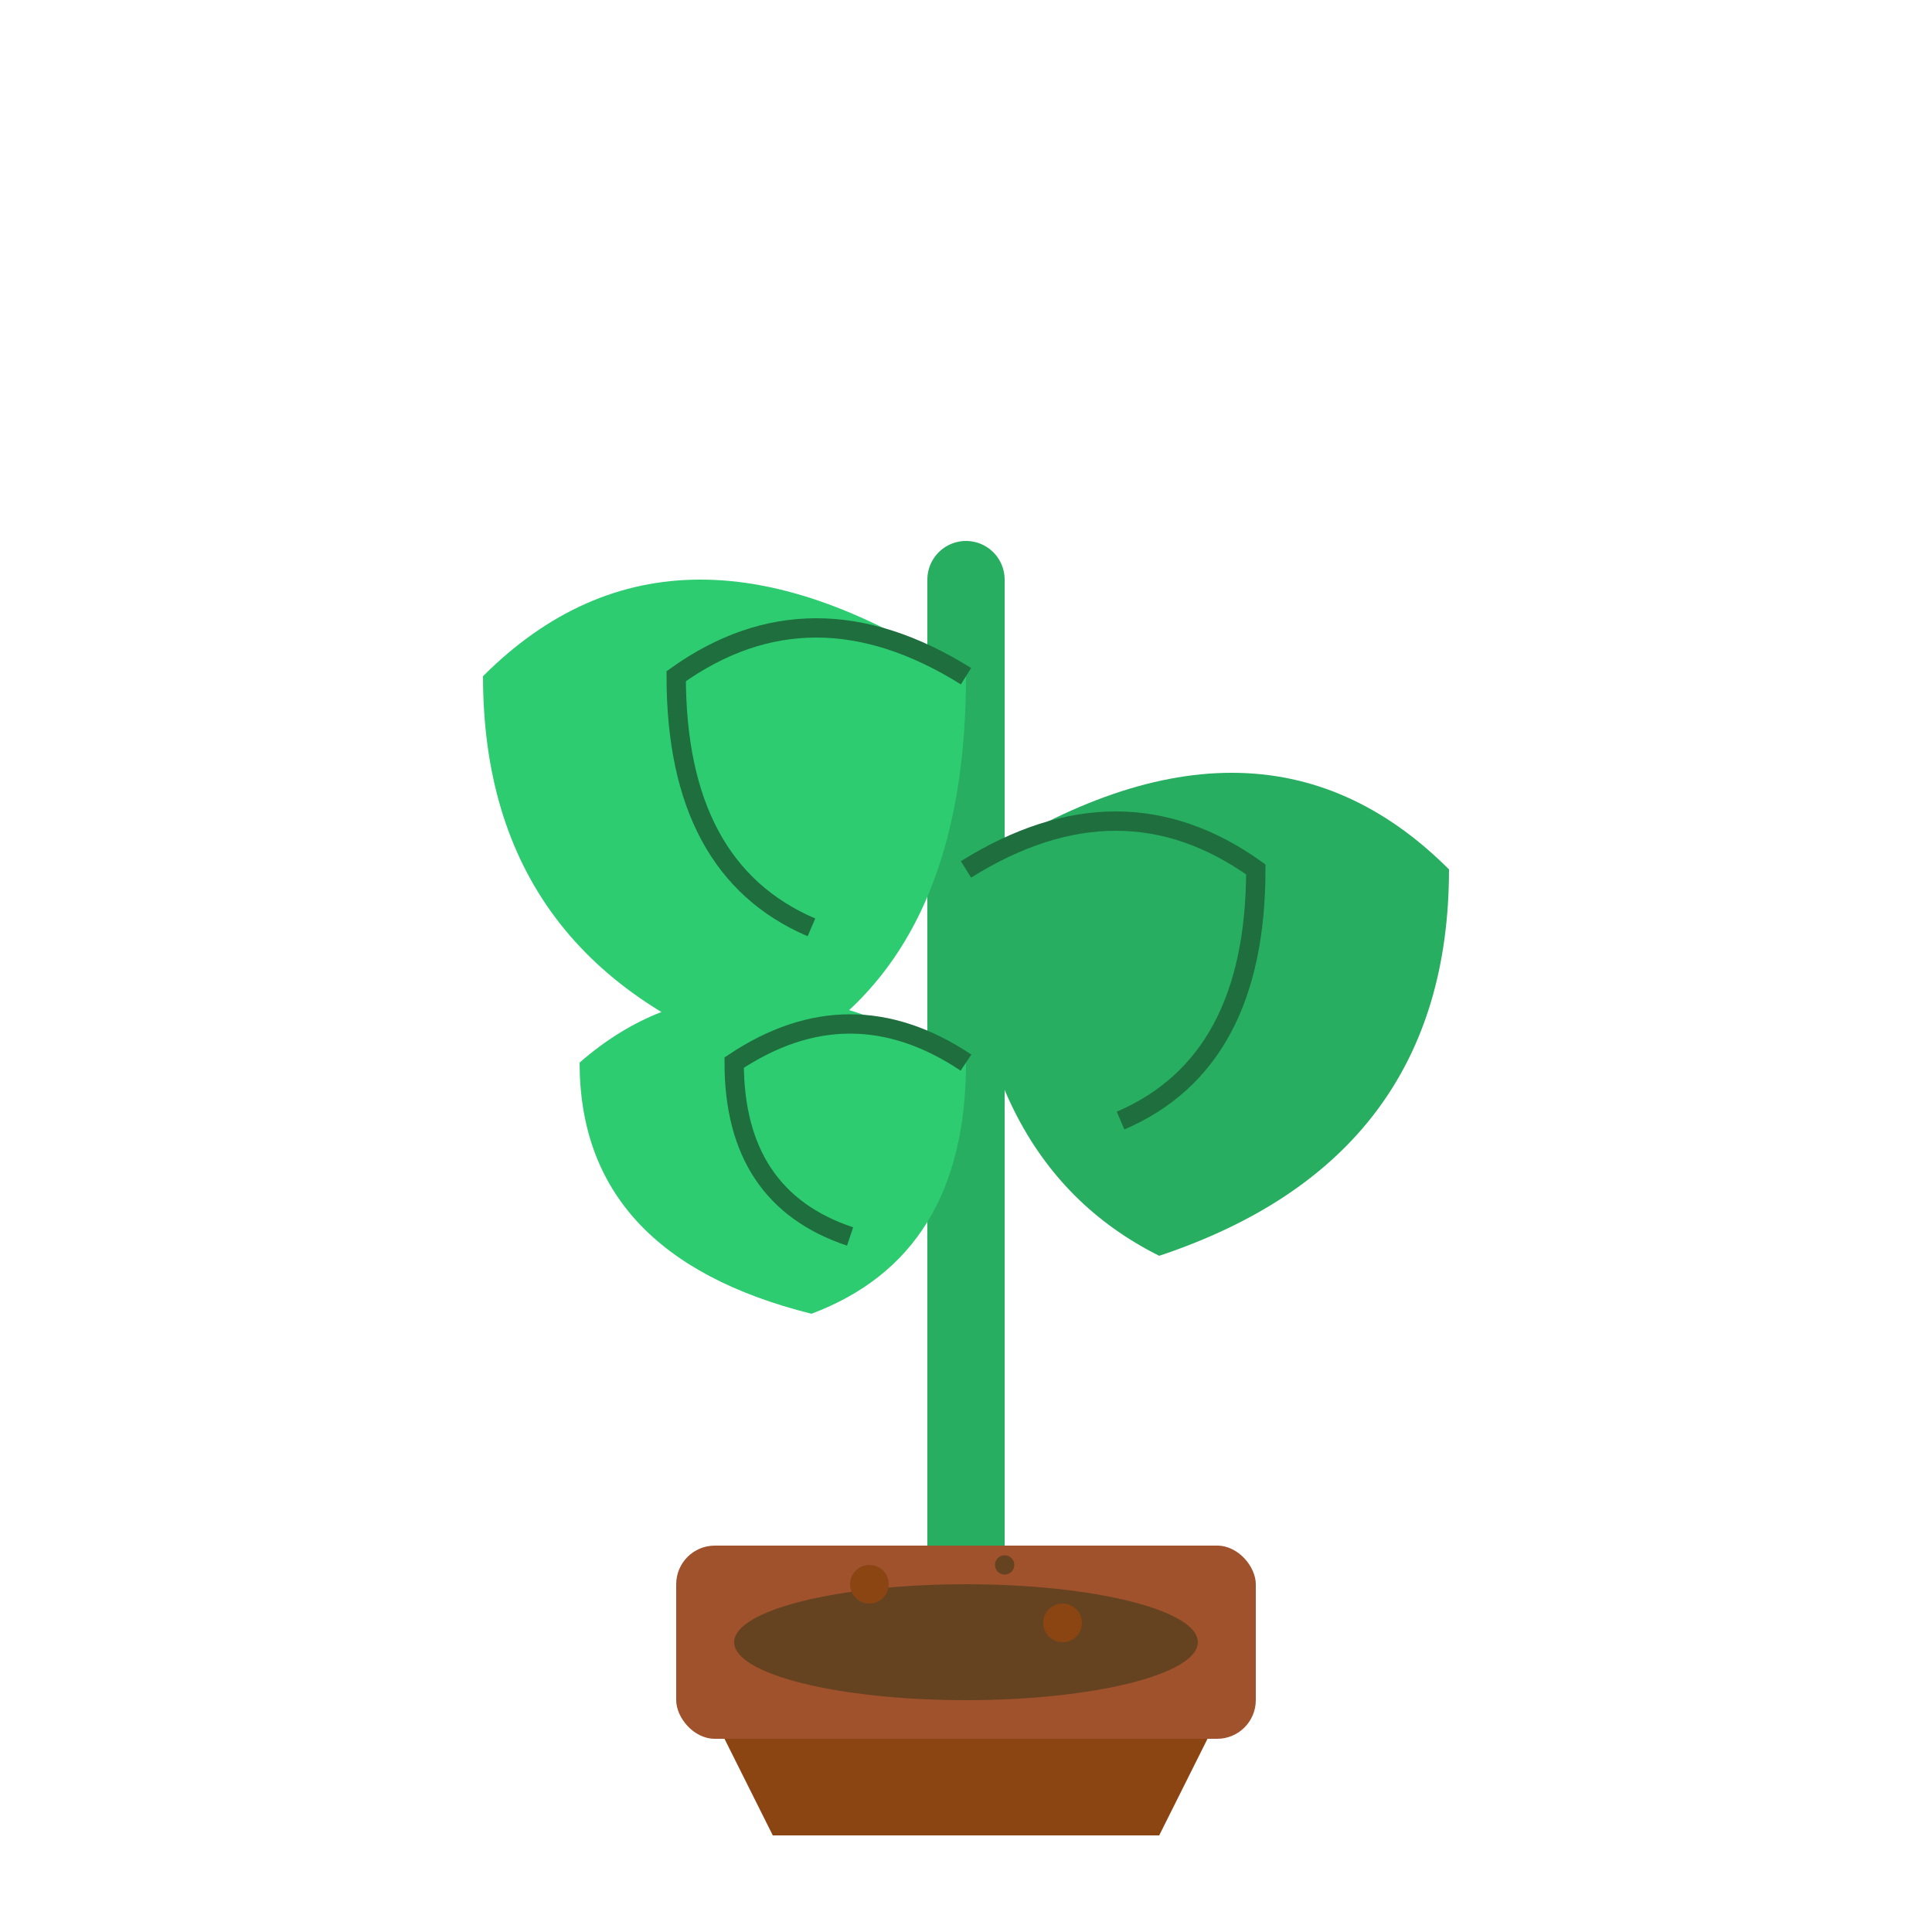 <svg width="100" height="100" viewBox="0 0 100 100" fill="none" xmlns="http://www.w3.org/2000/svg">
  <!-- Main plant stem -->
  <path d="M50 90 L50 30" stroke="#27ae60" stroke-width="4" stroke-linecap="round"/>
  
  <!-- Large leaf -->
  <path d="M50 35 Q35 25 25 35 Q25 50 40 55 Q50 50 50 35Z" fill="#2ecc71"/>
  
  <!-- Medium leaf -->
  <path d="M50 45 Q65 35 75 45 Q75 60 60 65 Q50 60 50 45Z" fill="#27ae60"/>
  
  <!-- Small leaf -->
  <path d="M50 55 Q38 48 30 55 Q30 65 42 68 Q50 65 50 55Z" fill="#2ecc71"/>
  
  <!-- Leaf details -->
  <path d="M50 35 Q42 30 35 35 Q35 45 42 48" stroke="#1e6e3e" stroke-width="1" fill="none"/>
  <path d="M50 45 Q58 40 65 45 Q65 55 58 58" stroke="#1e6e3e" stroke-width="1" fill="none"/>
  <path d="M50 55 Q44 51 38 55 Q38 62 44 64" stroke="#1e6e3e" stroke-width="1" fill="none"/>
  
  <!-- Pot -->
  <path d="M35 85 L65 85 L60 95 L40 95 Z" fill="#8B4513"/>
  <rect x="35" y="80" width="30" height="10" rx="2" fill="#A0522D"/>
  
  <!-- Soil -->
  <ellipse cx="50" cy="85" rx="12" ry="3" fill="#654321"/>
  
  <!-- Decorative elements -->
  <circle cx="45" cy="82" r="1" fill="#8B4513"/>
  <circle cx="55" cy="84" r="1" fill="#8B4513"/>
  <circle cx="52" cy="81" r="0.5" fill="#654321"/>
</svg>

